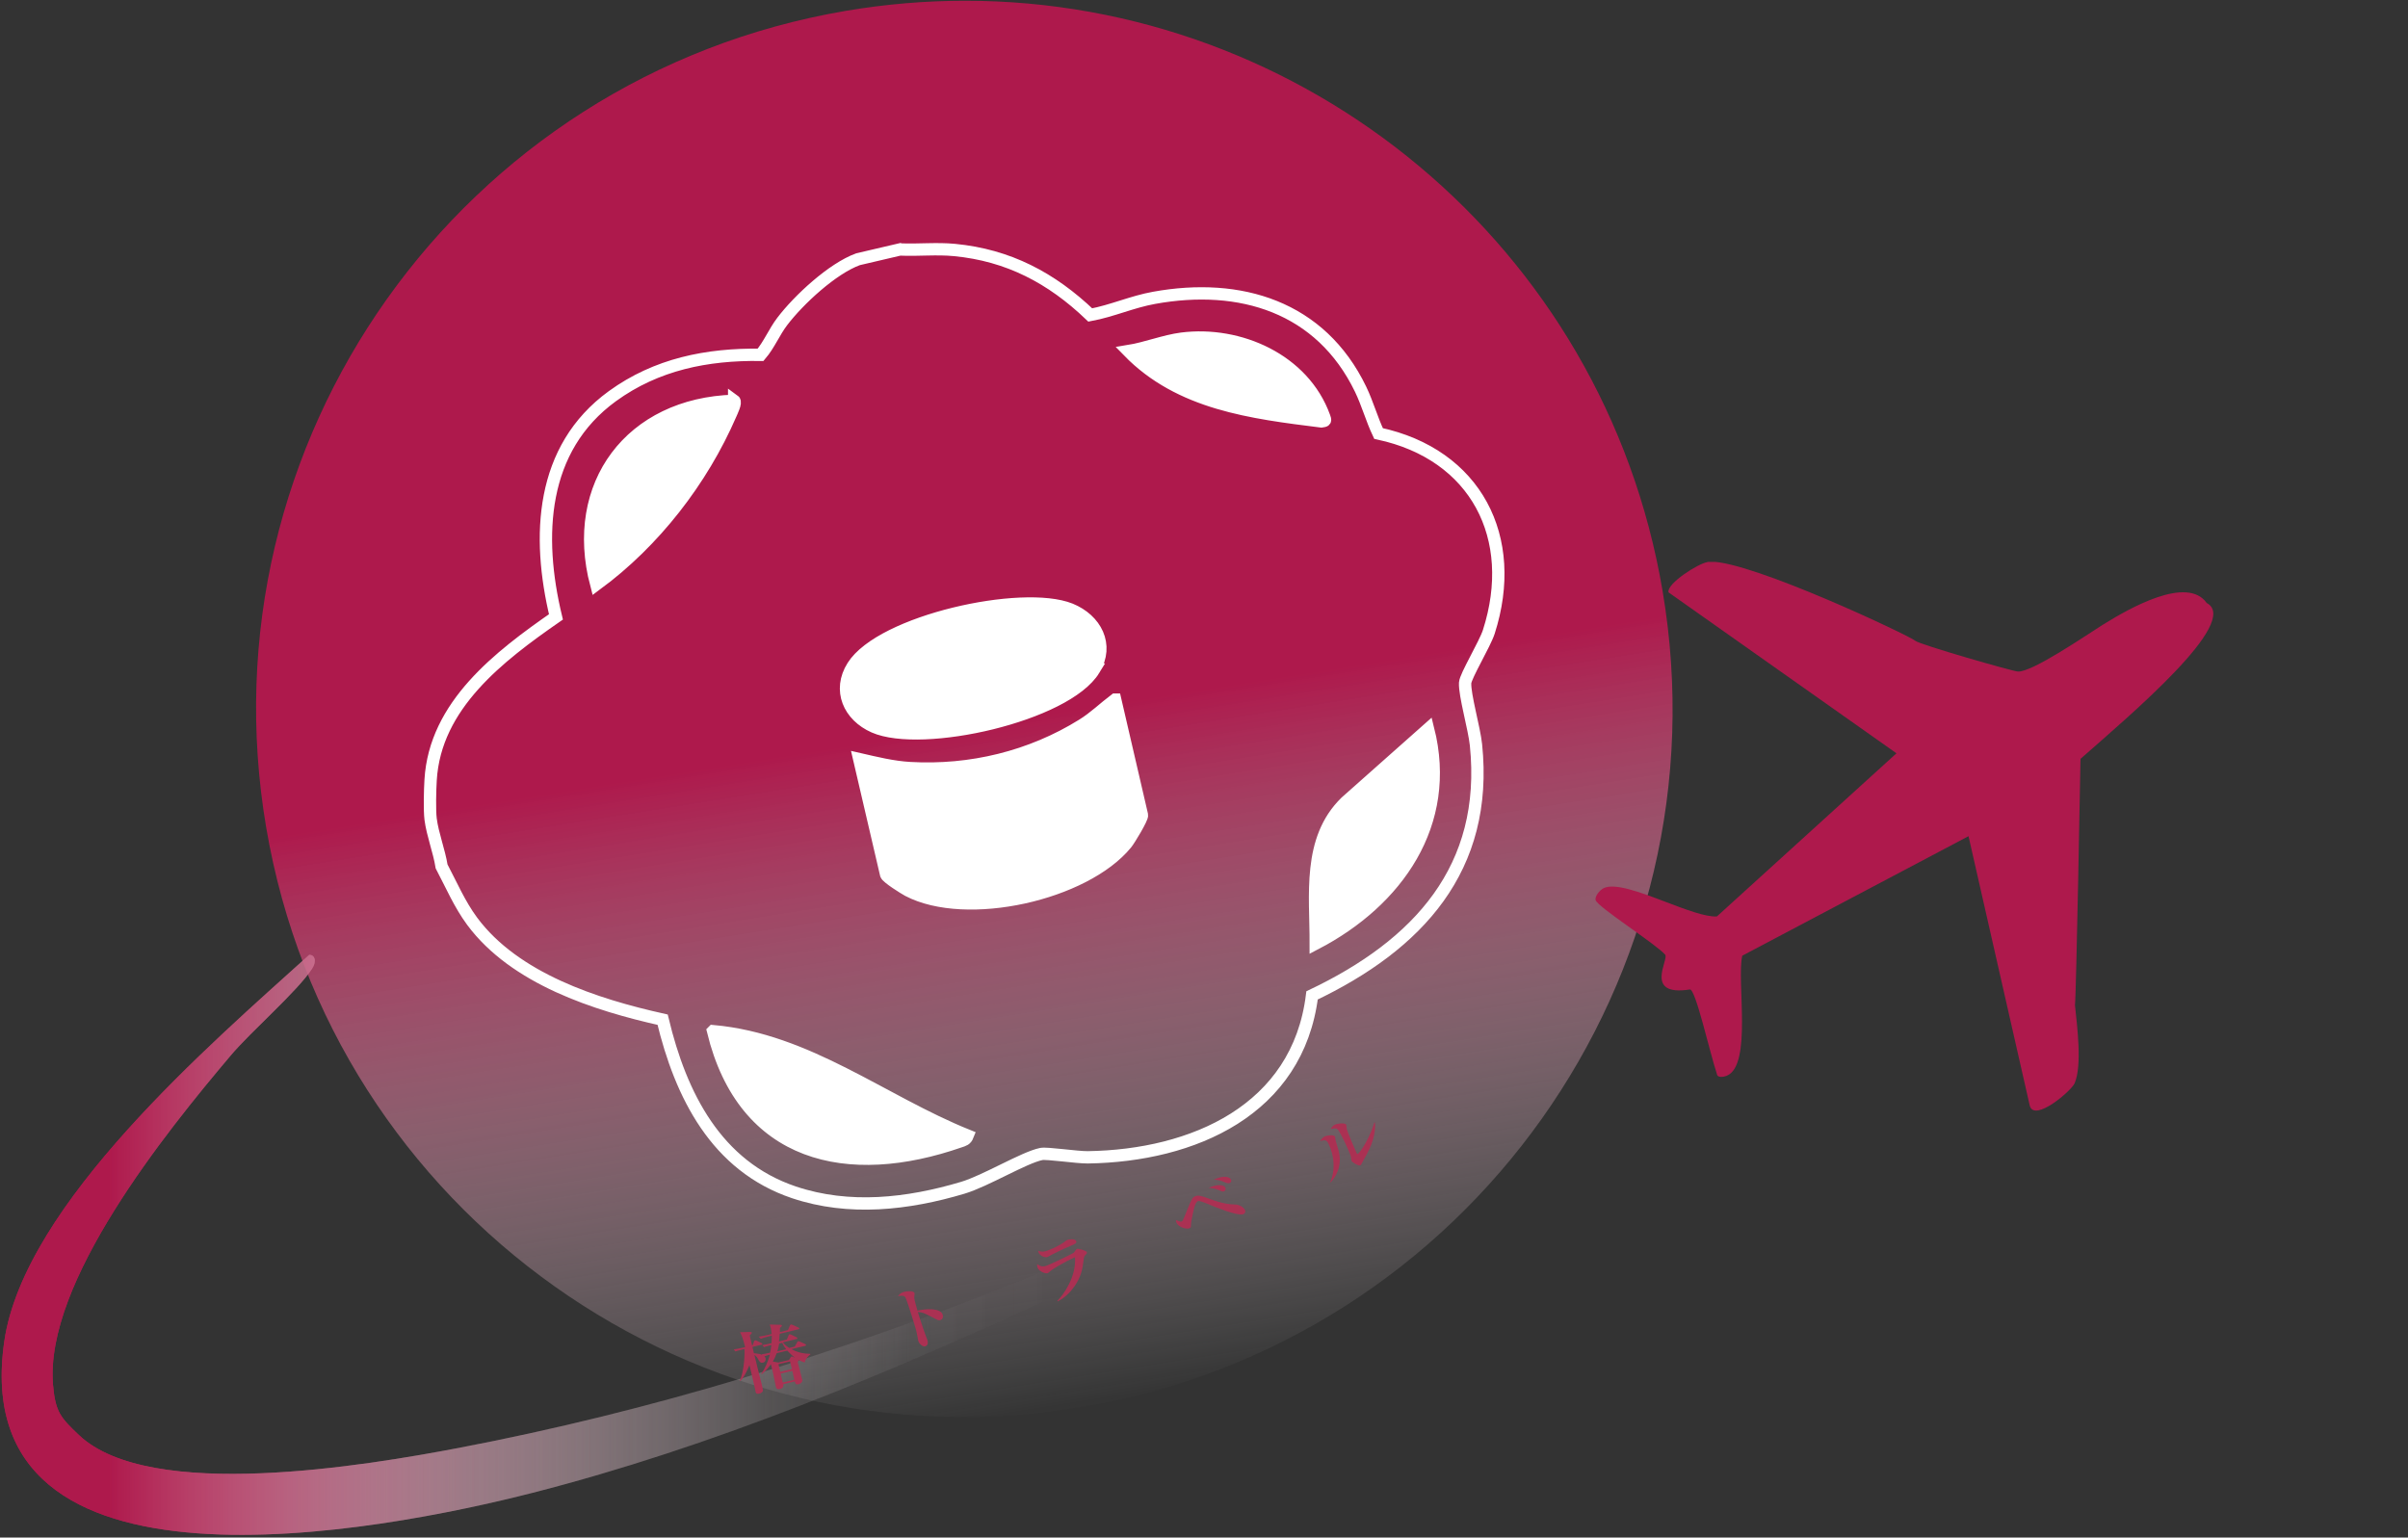 <?xml version="1.0" encoding="UTF-8"?>
<svg xmlns="http://www.w3.org/2000/svg" xmlns:xlink="http://www.w3.org/1999/xlink" version="1.1" viewBox="0 0 195.22 124.67">
  <rect x="0" y="0" width="195.22" height="124.67" fill="#333333" stroke="none"/>
  <defs>
    <style>
      .cls-1, .cls-2 {
        fill: none;
      }

      .cls-3 {
        fill: #ab3153;
      }

      .cls-2 {
        stroke: #fff;
        stroke-miterlimit: 10;
      }

      .cls-4 {
        fill: url(#_名称未設定グラデーション_6);
      }

      .cls-5 {
        fill: url(#_名称未設定グラデーション_2);
      }

      .cls-6 {
        clip-path: url(#clippath-1);
      }

      .cls-7 {
        clip-path: url(#clippath-2);
      }

      .cls-8 {
        fill: #fff;
      }

      .cls-9 {
        clip-path: url(#clippath);
      }

      .cls-10 {
        fill: url(#_名称未設定グラデーション_14);
      }

      .cls-11 {
        fill: url(#_名称未設定グラデーション_13);
      }
    </style>
    <clipPath id="clippath">
      <path class="cls-1" d="M68.57.88C37.31,6.19,16.27,35.83,21.58,67.09c5.31,31.26,34.95,52.3,66.21,46.99,31.26-5.31,52.3-34.95,46.99-66.21C130.02,19.86,105.73.06,78.25.06c-3.19,0-6.43.27-9.68.82"/>
    </clipPath>
    <linearGradient id="_名称未設定グラデーション_6" data-name="名称未設定グラデーション 6" x1="-198.42" y1="464.89" x2="-197.42" y2="464.89" gradientTransform="translate(53455.26 -22667.22) rotate(-90) scale(114.82 -114.82)" gradientUnits="userSpaceOnUse">
      <stop offset="0" stop-color="#fff" stop-opacity="0"/>
      <stop offset=".49" stop-color="#ae194c"/>
      <stop offset="1" stop-color="#ae194c"/>
    </linearGradient>
    <clipPath id="clippath-1">
      <path class="cls-1" d="M138.42,45.58c-.71.09-3.32,1.74-3.15,2.45l18.48,13.05-14.56,13.23c-.94.05-2.57-.58-4.23-1.21-2-.76-4.03-1.52-4.94-1.09-.28.13-.74.63-.66.97.13.55,4.86,3.54,5.64,4.43.32.37-1.77,3.41,2,2.82.46-.07,1.59,5.04,2.19,6.85.03.34.57.24.79.15,2.11-.84.79-7.75,1.27-9.74l18.34-9.69,4.97,21.87c.4,1.33,3.37-1.23,3.63-1.83.63-1.45.2-4.69.03-6.34.1-.6.45-19.97.45-19.97,3.99-3.52,13.05-11.14,10.23-12.64-1.59-2.24-6.25.41-8.46,1.79-1.35.85-5.7,3.84-6.85,3.77-.46-.03-7.97-2.19-8.31-2.49-.46-.41-13.17-6.42-16.58-6.42-.1,0-.2,0-.28.02"/>
    </clipPath>
    <linearGradient id="_名称未設定グラデーション_2" data-name="名称未設定グラデーション 2" x1="-193.3" y1="460.49" x2="-192.3" y2="460.49" gradientTransform="translate(9809.29 23128.3) scale(50.08 -50.08)" gradientUnits="userSpaceOnUse">
      <stop offset="0" stop-color="#fff"/>
      <stop offset="0" stop-color="#ae194c"/>
      <stop offset="1" stop-color="#ae194c"/>
    </linearGradient>
    <linearGradient id="_名称未設定グラデーション_13" data-name="名称未設定グラデーション 13" x1=".13" y1="100.93" x2="127.15" y2="100.93" gradientUnits="userSpaceOnUse">
      <stop offset="0" stop-color="#ae194c"/>
      <stop offset=".07" stop-color="#ae194c"/>
      <stop offset=".12" stop-color="#bb3f69" stop-opacity=".83"/>
      <stop offset=".21" stop-color="#cf7997" stop-opacity=".58"/>
      <stop offset=".3" stop-color="#e0a9bc" stop-opacity=".37"/>
      <stop offset=".4" stop-color="#eecfd9" stop-opacity=".21"/>
      <stop offset=".49" stop-color="#f7e9ee" stop-opacity=".09"/>
      <stop offset=".58" stop-color="#fdf9fa" stop-opacity=".02"/>
      <stop offset=".67" stop-color="#fff" stop-opacity="0"/>
      <stop offset="1" stop-color="#fff" stop-opacity="0"/>
    </linearGradient>
    <clipPath id="clippath-2">
      <path class="cls-11" d="M25.08,77.41c-7.99,7.23-23.11,20.2-24.73,31.34-3.2,22,30.57,15.43,42.84,12.29,28.89-7.39,56.96-23.59,83.96-35.95l-2-2.03c-26.99,15.66-57.07,28.44-87.9,34.33-7.55,1.44-25.1,4.42-30.85-1.03-1.48-1.41-1.91-1.86-2.1-4.05-.71-8.33,9.14-20.5,14.38-26.7,1.7-2.02,5.39-5.18,6.62-7.06.44-.68.17-1.13-.2-1.13-.01,0-.02,0-.03,0"/>
    </clipPath>
    <linearGradient id="_名称未設定グラデーション_14" data-name="名称未設定グラデーション 14" x1="-194.94" y1="463.6" x2="-193.94" y2="463.6" gradientTransform="translate(24759.55 58988) scale(127.01 -127.01)" gradientUnits="userSpaceOnUse">
      <stop offset="0" stop-color="#ae194c"/>
      <stop offset=".07" stop-color="#ae194c"/>
      <stop offset=".12" stop-color="#bb3f69" stop-opacity=".83"/>
      <stop offset=".21" stop-color="#cf7997" stop-opacity=".58"/>
      <stop offset=".3" stop-color="#e0a9bc" stop-opacity=".37"/>
      <stop offset=".4" stop-color="#eecfd9" stop-opacity=".21"/>
      <stop offset=".49" stop-color="#f7e9ee" stop-opacity=".09"/>
      <stop offset=".58" stop-color="#fdf9fa" stop-opacity=".02"/>
      <stop offset=".67" stop-color="#fff" stop-opacity="0"/>
      <stop offset="1" stop-color="#fff" stop-opacity="0"/>
    </linearGradient>
  </defs>
  <!-- Generator: Adobe Illustrator 28.7.8, SVG Export Plug-In . SVG Version: 1.2.0 Build 200)  -->
  <g>
    <g id="_レイヤー_1" data-name="レイヤー_1">
      <g class="cls-9">
        <rect class="cls-4" x="7.16" y="-9.46" width="142.04" height="138.36" transform="translate(-8.89 13.93) rotate(-9.63)"/>
      </g>
      <g>
        <path class="cls-2" d="M73.01,20.23c1.45.06,2.92-.1,4.37.04,4.38.42,7.87,2.27,11.01,5.27,1.77-.33,3.39-1.07,5.17-1.39,6.99-1.27,13.51.72,16.74,7.4.57,1.18.9,2.42,1.46,3.6,7.9,1.69,11.39,8.45,8.94,16.08-.32,1-1.89,3.58-1.92,4.14-.05.98.74,3.68.88,5.03,1.03,10.02-4.7,16.22-13.29,20.31-1.15,9.3-9.64,13-18.18,13.13-.88.01-3.3-.36-3.77-.27-1.42.29-4.5,2.18-6.37,2.74-4.46,1.33-9.21,1.87-13.68.37-6.3-2.12-9.18-7.87-10.65-14-5.43-1.21-11.98-3.32-15.44-7.98-1.02-1.38-1.69-2.95-2.48-4.45-.2-1.25-.73-2.59-.89-3.83-.09-.73-.05-2.39,0-3.18.36-6.07,5.57-10.03,10.16-13.22-1.57-6.53-1.27-13.65,4.58-17.9,3.57-2.59,7.67-3.41,12.01-3.35.7-.82,1.11-1.86,1.76-2.71,1.34-1.76,4.07-4.29,6.14-5.04l3.42-.8ZM59.52,32.5c-8.38.24-13.31,6.82-11.18,14.9,4.71-3.47,8.56-8.43,10.89-13.8.09-.21.47-.98.29-1.11ZM95.81,27.46c-1.4.18-2.91.78-4.33,1.01,4.18,4.29,10,4.99,15.65,5.7.34-.05.34-.05.23-.36-1.67-4.64-6.89-6.94-11.55-6.35ZM88.7,54.29c1.22-2.01.12-4.05-1.92-4.88-3.91-1.57-15.33.95-17.64,4.61-1.23,1.95-.3,4.02,1.72,4.91,3.89,1.71,15.57-.91,17.84-4.64ZM90.4,56.73c-.89.67-1.69,1.46-2.65,2.05-4.18,2.6-9.07,3.78-13.98,3.5-1.4-.08-2.76-.42-4.11-.73l2.18,9.36c.06.24,1.46,1.12,1.78,1.29,4.74,2.48,14.33.31,17.69-3.8.24-.29,1.32-2.07,1.27-2.31l-2.17-9.36ZM115.78,59.11l-6.67,5.92c-3.11,3.03-2.43,7.55-2.44,11.48,6.59-3.44,11.05-9.71,9.11-17.4ZM57.81,83.61c2.49,10.24,10.93,12.11,20.02,8.94.3-.1.49-.14.62-.47-6.95-2.8-12.94-7.78-20.64-8.47Z"/>
        <path class="cls-8" d="M90.4,56.73l2.18,9.36c.06.24-1.03,2.02-1.27,2.31-3.36,4.1-12.95,6.28-17.69,3.79-.32-.17-1.73-1.04-1.78-1.29l-2.18-9.36c1.35.31,2.71.65,4.11.73,4.91.27,9.8-.9,13.98-3.5.96-.6,1.76-1.38,2.65-2.05"/>
        <path class="cls-8" d="M88.7,54.29c-2.27,3.74-13.95,6.35-17.84,4.64-2.02-.89-2.95-2.95-1.72-4.91,2.31-3.66,13.72-6.19,17.64-4.61,2.04.82,3.14,2.87,1.92,4.88"/>
        <path class="cls-8" d="M57.81,83.61c7.7.69,13.69,5.67,20.64,8.47-.12.34-.32.37-.62.47-9.09,3.16-17.52,1.29-20.02-8.94"/>
        <path class="cls-8" d="M115.78,59.11c1.93,7.69-2.52,13.96-9.11,17.4.01-3.93-.66-8.45,2.44-11.48l6.67-5.92Z"/>
        <path class="cls-8" d="M59.52,32.5c.18.13-.2.89-.29,1.11-2.33,5.37-6.17,10.33-10.89,13.8-2.12-8.09,2.8-14.66,11.18-14.9"/>
        <path class="cls-8" d="M95.81,27.46c4.66-.6,9.88,1.71,11.55,6.35.11.31.11.32-.23.36-5.65-.72-11.47-1.41-15.65-5.71,1.42-.22,2.93-.83,4.33-1.01"/>
      </g>
      <g class="cls-6">
        <rect class="cls-5" x="129.28" y="45.56" width="52.44" height="45.45"/>
      </g>
      <g>
        <path class="cls-11" d="M25.08,77.41c-7.99,7.23-23.11,20.2-24.73,31.34-3.2,22,30.57,15.43,42.84,12.29,28.89-7.39,56.96-23.59,83.96-35.95l-2-2.03c-26.99,15.66-57.07,28.44-87.9,34.33-7.55,1.44-25.1,4.42-30.85-1.03-1.48-1.41-1.91-1.86-2.1-4.05-.71-8.33,9.14-20.5,14.38-26.7,1.7-2.02,5.39-5.18,6.62-7.06.44-.68.17-1.13-.2-1.13-.01,0-.02,0-.03,0"/>
        <g class="cls-7">
          <rect class="cls-10" x="-2.86" y="77.41" width="130" height="53.34"/>
        </g>
      </g>
      <path class="cls-3" d="M65.3,110.5c-.15-.05-.29-.09-.54-.23,0,.05-.01.05-.09.16.05.23.32,1.21.36,1.42.02.07.02.13-.01.19-.04.08-.16.17-.28.2-.24.06-.27-.08-.3-.23l-.94.22c.02.1.06.32-.29.4-.07.02-.25.04-.3-.15-.05-.23-.12-.6-.17-.83-.06-.27-.11-.47-.12-.55-.02-.07-.1-.41-.12-.48-.34.47-.62.7-.75.81l-.04-.02c.3-.43.53-.94.71-1.57-.11.03-.3.08-.45.14.03.03.09.08.1.16.03.14-.04.31-.22.35-.22.05-.31-.14-.36-.23-.11-.22-.18-.3-.33-.4.09.4.54,2.17.63,2.53.02.1.08.35.05.42-.06.1-.19.17-.29.19-.12.03-.26.02-.29-.13-.01-.05-.05-.26-.06-.3-.1-.44-.18-.82-.44-1.88-.02.04-.38.94-.73,1.28h-.05c.36-.85.41-2.26.37-2.59l-.24.06c-.27.06-.37.1-.48.14l-.15-.16c.28-.04.57-.11.71-.14l.22-.05c-.19-.78-.29-.97-.42-1.21l.79-.02c.08,0,.16,0,.17.06.01.06-.11.17-.17.22l.19.8h.05s.11-.31.11-.31c.01-.03.05-.08.08-.09.04,0,.09.01.13.03l.38.18c.07.03.08.05.08.07.01.05-.05.08-.08.08l-.72.17.12.51c.47.06.51.06.68.15l-.05-.06c.27-.04.43-.07.68-.13.04-.14.08-.39.11-.62l-.12.03c-.29.07-.39.11-.48.14l-.14-.16c.28-.05.55-.11.75-.16.02-.31.02-.48.02-.61l-.24.06c-.38.09-.51.14-.66.2l-.15-.18c.3-.04.58-.1.78-.15l.26-.06c-.02-.22-.04-.36-.07-.49-.03-.13-.06-.21-.09-.28l.84.02c.05,0,.13,0,.15.06.01.05-.04.1-.16.2,0,.12,0,.17,0,.33l.65-.16.16-.37s.04-.08.08-.09c.03,0,.1.02.12.03l.48.22s.07.03.08.07c.01.05-.04.07-.09.08l-1.5.36c-.01.32-.04.52-.06.62l.64-.15.14-.34s.03-.08.08-.09c.03,0,.09,0,.13.03l.43.21s.07.04.08.07c.01.05-.04.07-.09.08l-1.09.26c.07.09.21.27.52.46l.44-.11.2-.35s.04-.09.08-.09c.04,0,.08.02.13.03l.43.2s.07.04.08.07c.01.05-.04.07-.08.08l-1.11.26c.45.26.99.38,1.54.39v.04c-.09.06-.4.33-.46.66ZM63.83,109.51l-.86.21c-.11.3-.22.52-.32.68l.46.08.85-.2.13-.21s.05-.08.08-.08c.02,0,.09.01.13.03l.16.07c-.24-.17-.43-.36-.63-.57ZM63.42,108.88l-.25.06c-.05.32-.1.46-.15.63l.72-.17c-.18-.22-.24-.34-.32-.51ZM64.05,110.39l-.94.22.15.62.94-.22-.15-.62ZM64.23,111.15l-.94.22.17.73.94-.22-.17-.73Z"/>
      <path class="cls-3" d="M76.22,107.04c-.07.02-.15.02-.3-.06-1-.52-1.09-.57-1.51-.6.04.15.25.8.46,1.42.04.14.28.75.32.87s.08.41-.17.49c-.26.08-.53-.28-.57-.42-.02-.06-.02-.1-.07-.38-.06-.41-.34-1.3-.48-1.72-.07-.23-.41-1.31-.51-1.46-.1-.14-.27-.13-.59-.09.08-.1.21-.25.43-.32.31-.1.85-.11.91.07.02.05-.02.29-.02.33,0,.12,0,.2.26,1.1.69-.16,1.88-.23,2.05.34.04.13.03.36-.21.43Z"/>
      <path class="cls-3" d="M87.99,101.76c-.1.12-.11.15-.15.47-.07.57-.16,1.24-.71,2.04-.25.36-.72.93-1.39,1.25l-.02-.04c.51-.51,1.55-1.96,1.43-3.54-.86.38-1.82.97-1.97,1.1-.03.02-.2.18-.23.19-.19.07-.72-.13-.84-.46-.03-.09-.03-.16-.02-.27.35.28.62.17.8.11.39-.15,2.06-.95,2.17-1.04.03-.04.16-.22.19-.26.02-.03.04-.04.08-.05.09-.03.73.13.78.27.03.07-.01.13-.11.23ZM86.72,101.06c-.35.13-1.13.5-1.44.67-.25.14-.28.16-.35.19-.23.08-.63-.09-.74-.39-.01-.03-.01-.05-.02-.11.34.13.61.04.84-.05.66-.25,1.13-.56,1.24-.64.12-.09.22-.17.27-.19.16-.06.65-.12.73.1.07.17-.15.26-.54.41Z"/>
      <path class="cls-3" d="M100.83,98.44c-.26.11-.9-.03-2.33-.58-.18-.08-.98-.41-1.15-.45-.13-.03-.19-.04-.25-.01-.19.08-.32.65-.38.94-.14.67-.16.75-.17,1.01,0,.13,0,.19-.11.24-.25.11-.91-.09-1.06-.45-.04-.09-.04-.16-.05-.22.3.14.4.15.47.12.08-.04.09-.04.45-.94.39-.96.45-1.02.64-1.1.26-.11.5-.04,1.15.2,1.1.41,1.63.45,2.17.47.23.01.62.2.73.45.04.09.02.26-.12.32ZM99.25,96.59c-.11.05-.15.03-.43-.09-.35-.15-.7-.18-.84-.19.81-.34,1.27-.23,1.37,0,.04.1.02.23-.11.28ZM99.7,95.92c-.09.04-.2.03-.41-.06-.38-.18-.68-.2-.89-.21.67-.32,1.26-.3,1.4,0,.05.12,0,.22-.09.26Z"/>
      <path class="cls-3" d="M108.27,92.43c.02.1.23.78.27.93.29,1.23-.27,2.09-.65,2.5h-.05c.45-1.06.32-2.17-.14-3.13-.16-.32-.27-.3-.69-.22.16-.19.25-.3.38-.36.18-.09.75-.17.84.01.02.04.02.24.04.27ZM110.84,93.53c-.07.13-.38.68-.44.8-.07.13-.09.15-.12.16-.14.07-.65-.24-.71-.36-.02-.05-.04-.29-.05-.35-.04-.16-.34-.85-.52-1.22-.09-.18-.46-.94-.59-1.02-.14-.09-.4-.02-.53,0,.05-.09.16-.26.32-.34.2-.1.85-.19.94,0,.02.05.04.3.05.36.06.25.65,1.64.8,1.95.02.04.05.07.09.05.22-.11,1.01-1.39,1.34-2.54h.05c.05.62-.07,1.47-.63,2.5Z"/>
    </g>
  </g>
</svg>